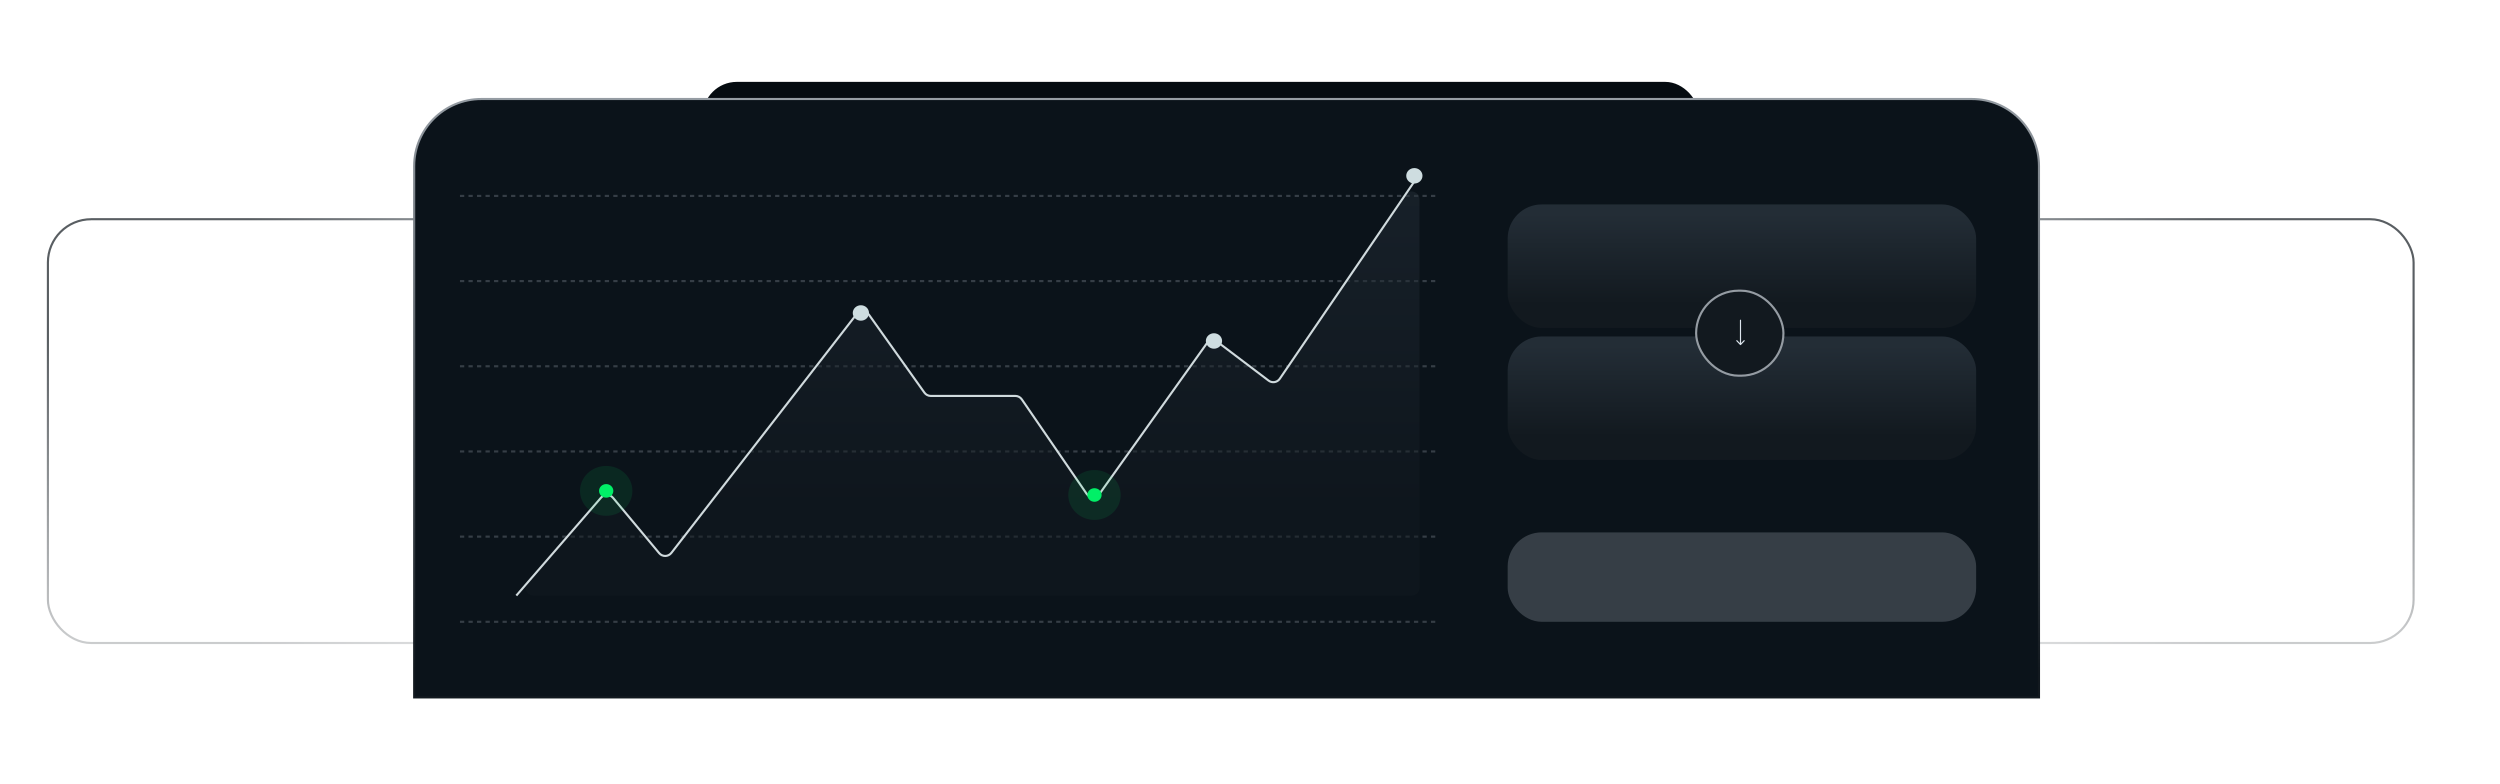 <?xml version="1.0" encoding="utf-8"?>
<svg width="587" height="184" viewBox="0 0 587 184" fill="none" xmlns="http://www.w3.org/2000/svg">
<g clip-path="url(#clip0_204_3392)">
<g opacity="0.7">
<mask id="mask0_204_3392" style="mask-type:alpha" maskUnits="userSpaceOnUse" x="1" y="1" width="586" height="183">
<path d="M1 1H587V162C587 174.15 577.15 184 565 184H23C10.85 184 1 174.15 1 162V1Z" fill="url(#paint0_linear_204_3392)"/>
</mask>
<g mask="url(#mask0_204_3392)">
<rect x="11.25" y="51.475" width="127.462" height="99.5" rx="10.15" stroke="url(#paint1_linear_204_3392)" stroke-width="0.5"/>
<rect x="566.712" y="150.975" width="127.462" height="99.5" rx="10.15" transform="rotate(180 566.712 150.975)" stroke="url(#paint2_linear_204_3392)" stroke-width="0.5"/>
</g>
</g>
<g filter="url(#filter0_f_204_3392)">
<rect x="165" y="19.225" width="234" height="34" rx="8" fill="#050B10"/>
</g>
<path d="M113 23.25H463C471.698 23.25 478.75 30.302 478.75 39V163.75H97.25V39C97.25 30.302 104.302 23.25 113 23.25Z" fill="#0B131A" stroke="url(#paint3_linear_204_3392)" stroke-width="0.5"/>
<rect x="354" y="48" width="110" height="29" rx="8" fill="url(#paint4_linear_204_3392)"/>
<rect x="354" y="79" width="110" height="29" rx="8" fill="url(#paint5_linear_204_3392)"/>
<rect x="354" y="125" width="110" height="21" rx="8" fill="#363E46"/>
<path d="M337 46H107" stroke="#363E46" stroke-width="0.5" stroke-dasharray="1 1"/>
<path d="M337 66H107" stroke="#363E46" stroke-width="0.5" stroke-dasharray="1 1"/>
<path d="M337 86H107" stroke="#363E46" stroke-width="0.5" stroke-dasharray="1 1"/>
<path d="M337 106H107" stroke="#363E46" stroke-width="0.5" stroke-dasharray="1 1"/>
<path d="M337 126H107" stroke="#363E46" stroke-width="0.5" stroke-dasharray="1 1"/>
<path d="M337 146H107" stroke="#363E46" stroke-width="0.5" stroke-dasharray="1 1"/>
<path d="M201.079 73.825L157.635 129.827C156.917 130.753 155.526 130.778 154.775 129.878L143.924 116.873C143.199 116.003 141.867 115.991 141.126 116.848L123.861 136.8C122.832 137.989 123.677 139.837 125.249 139.837H331.446C332.46 139.837 333.281 139.015 333.281 138.002V46.81C333.281 45.004 330.947 44.283 329.929 45.775L300.486 88.938C299.895 89.805 298.699 90 297.862 89.367L285.897 80.314C285.072 79.689 283.895 79.87 283.294 80.712L258.148 115.975C257.408 117.013 255.861 116.999 255.14 115.948L239.911 93.761C239.569 93.262 239.003 92.964 238.398 92.964H218.548C217.954 92.964 217.397 92.677 217.053 92.193L204.025 73.886C203.311 72.883 201.833 72.853 201.079 73.825Z" fill="url(#paint6_linear_204_3392)" fill-opacity="0.5"/>
<path d="M333.281 40.861L300.486 88.938C299.895 89.805 298.699 90 297.862 89.367L285.897 80.314C285.072 79.689 283.895 79.87 283.294 80.712L258.148 115.975C257.408 117.013 255.861 116.999 255.14 115.948L239.911 93.761C239.569 93.262 239.003 92.964 238.398 92.964H218.548C217.954 92.964 217.397 92.677 217.053 92.193L204.025 73.886C203.311 72.883 201.833 72.853 201.079 73.825L157.635 129.827C156.917 130.753 155.526 130.778 154.775 129.878L143.924 116.873C143.199 116.003 141.867 115.991 141.126 116.848L121.234 139.837" stroke="#D0DADD" stroke-width="0.5"/>
<ellipse cx="202.136" cy="73.486" rx="1.908" ry="1.816" fill="#CEDDE0"/>
<ellipse cx="142.335" cy="115.258" rx="6.151" ry="5.854" fill="#01EF67" fill-opacity="0.1"/>
<ellipse cx="256.983" cy="116.223" rx="6.151" ry="5.854" fill="#01EF67" fill-opacity="0.1"/>
<ellipse cx="142.335" cy="115.258" rx="1.677" ry="1.596" fill="#01EF67"/>
<ellipse cx="256.983" cy="116.223" rx="1.677" ry="1.596" fill="#01EF67"/>
<ellipse cx="285.04" cy="80.062" rx="1.908" ry="1.816" fill="#CEDDE0"/>
<ellipse cx="332.092" cy="41.278" rx="1.908" ry="1.816" fill="#CEDDE0"/>
<rect x="398.25" y="68.25" width="20.5" height="19.962" rx="9.981" fill="#12191F"/>
<rect x="398.25" y="68.25" width="20.5" height="19.962" rx="9.981" stroke="#959CA3" stroke-width="0.5"/>
<g clip-path="url(#clip1_204_3392)">
<line x1="408.498" y1="72.108" x2="408.498" y2="76.516" stroke="#79828A" stroke-width="0.49"/>
<line x1="402.378" y1="78.233" x2="406.786" y2="78.233" stroke="#79828A" stroke-width="0.49"/>
<line x1="408.498" y1="79.945" x2="408.498" y2="84.353" stroke="#79828A" stroke-width="0.49"/>
<line x1="410.214" y1="78.233" x2="414.623" y2="78.233" stroke="#79828A" stroke-width="0.49"/>
</g>
<rect x="401" y="71" width="15" height="15" rx="7.5" fill="#12191F"/>
<path d="M407.707 79.893C407.653 79.949 407.653 80.039 407.707 80.095L408.571 81.004C408.624 81.06 408.71 81.06 408.763 81.004L409.627 80.095C409.68 80.039 409.68 79.949 409.627 79.893C409.574 79.837 409.488 79.837 409.435 79.893L408.803 80.558L408.803 75.189C408.803 75.11 408.742 75.046 408.667 75.046C408.592 75.046 408.531 75.11 408.531 75.189L408.531 80.558L407.899 79.893C407.846 79.837 407.76 79.837 407.707 79.893Z" fill="#DCE5ED"/>
</g>
<defs>
<filter id="filter0_f_204_3392" x="141" y="-4.775" width="282" height="82" filterUnits="userSpaceOnUse" color-interpolation-filters="sRGB">
<feFlood flood-opacity="0" result="BackgroundImageFix"/>
<feBlend mode="normal" in="SourceGraphic" in2="BackgroundImageFix" result="shape"/>
<feGaussianBlur stdDeviation="12" result="effect1_foregroundBlur_204_3392"/>
</filter>
<linearGradient id="paint0_linear_204_3392" x1="294" y1="1" x2="294" y2="184" gradientUnits="userSpaceOnUse">
<stop offset="0.431" stop-color="#171717"/>
<stop offset="1" stop-color="#7D7D7D" stop-opacity="0"/>
</linearGradient>
<linearGradient id="paint1_linear_204_3392" x1="138.962" y1="101.225" x2="11" y2="101.225" gradientUnits="userSpaceOnUse">
<stop stop-color="#959CA3"/>
<stop offset="0.631" stop-color="#12191F"/>
</linearGradient>
<linearGradient id="paint2_linear_204_3392" x1="694.924" y1="201.225" x2="566.962" y2="201.225" gradientUnits="userSpaceOnUse">
<stop stop-color="#959CA3"/>
<stop offset="0.631" stop-color="#12191F"/>
</linearGradient>
<linearGradient id="paint3_linear_204_3392" x1="288" y1="23" x2="288" y2="164" gradientUnits="userSpaceOnUse">
<stop stop-color="#959CA3"/>
<stop offset="0.952" stop-color="#12191F"/>
</linearGradient>
<linearGradient id="paint4_linear_204_3392" x1="409" y1="48" x2="409" y2="77" gradientUnits="userSpaceOnUse">
<stop offset="0.077" stop-color="#232D36"/>
<stop offset="0.808" stop-color="#12191F"/>
</linearGradient>
<linearGradient id="paint5_linear_204_3392" x1="409" y1="79" x2="409" y2="108" gradientUnits="userSpaceOnUse">
<stop offset="0.077" stop-color="#232D36"/>
<stop offset="0.808" stop-color="#12191F"/>
</linearGradient>
<linearGradient id="paint6_linear_204_3392" x1="227.257" y1="40.861" x2="227.257" y2="139.837" gradientUnits="userSpaceOnUse">
<stop offset="0.077" stop-color="#232D36"/>
<stop offset="0.808" stop-color="#12191F"/>
</linearGradient>
<clipPath id="clip0_204_3392">
<rect width="587" height="183.775" fill="white"/>
</clipPath>
<clipPath id="clip1_204_3392">
<rect width="12.245" height="12.245" fill="white" transform="translate(402.378 72.108)"/>
</clipPath>
</defs>
</svg>
